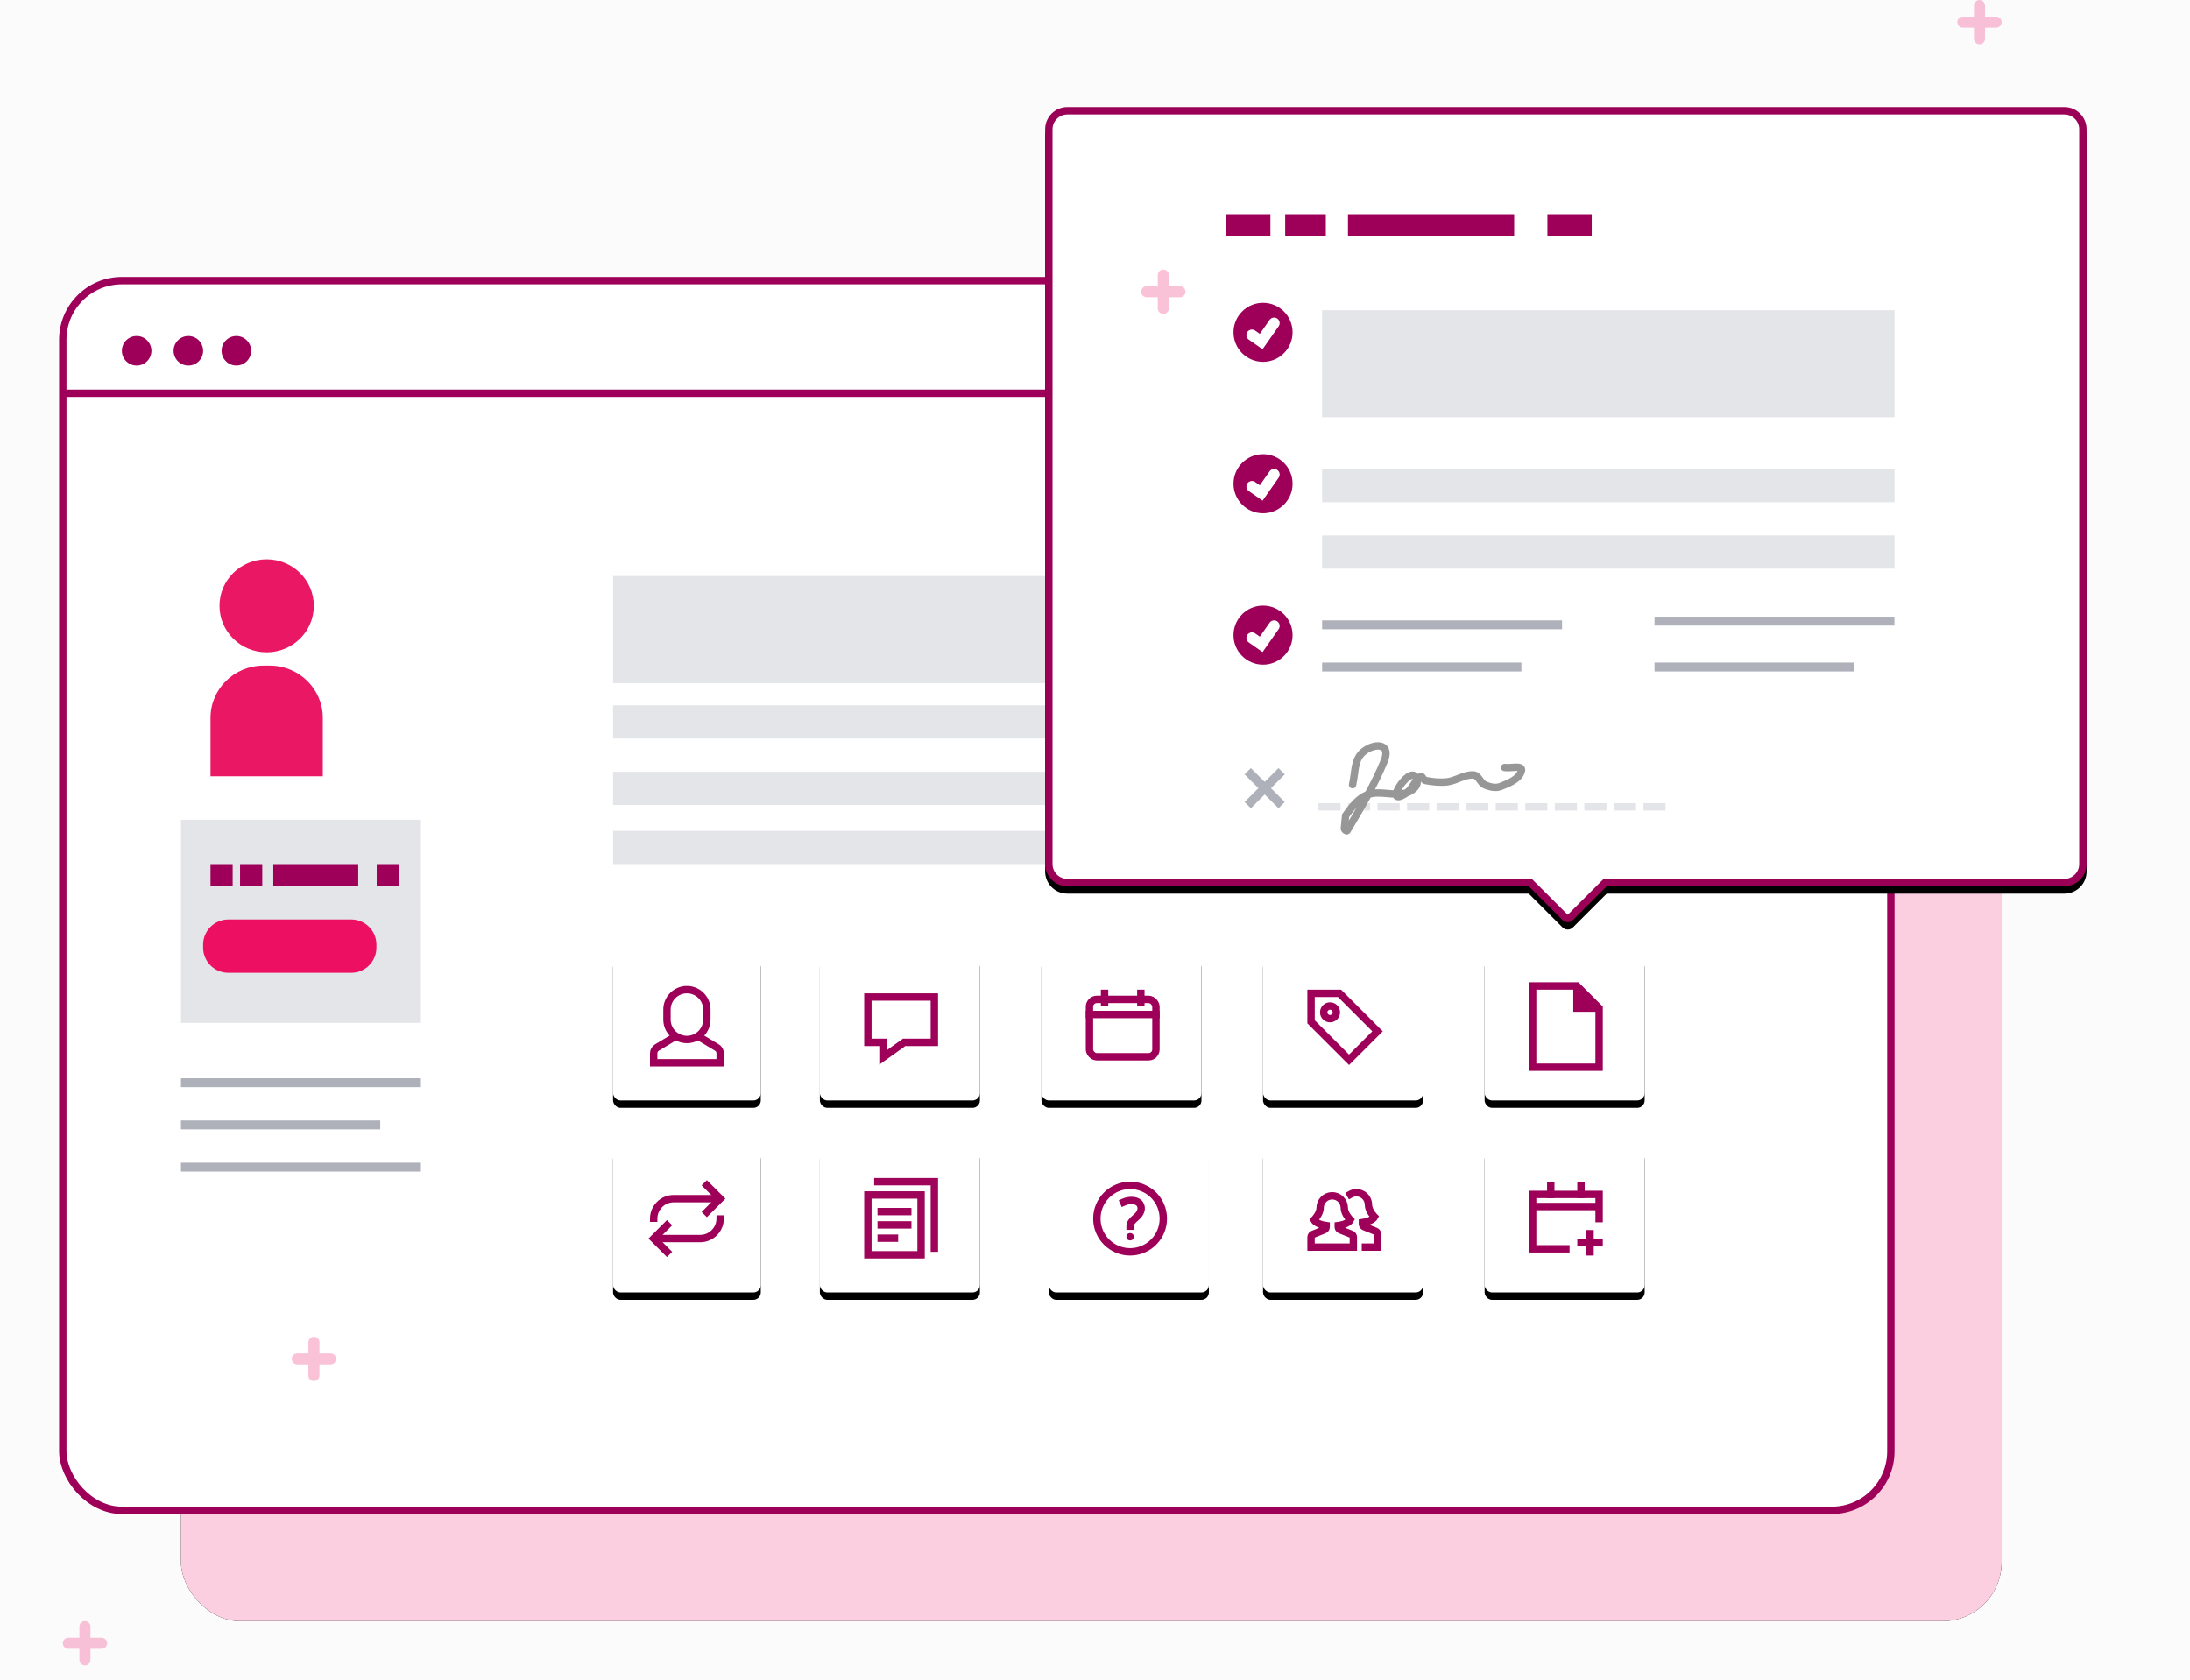 <?xml version="1.0" encoding="UTF-8"?>
<svg width="593px" height="455px" viewBox="0 0 593 455" version="1.1" xmlns="http://www.w3.org/2000/svg" xmlns:xlink="http://www.w3.org/1999/xlink">
    <!-- Generator: Sketch 60.1 (88133) - https://sketch.com -->
    <title>tu-landing-little</title>
    <desc>Created with Sketch.</desc>
    <defs>
        <rect id="path-1" x="32" y="30" width="493" height="333" rx="16"></rect>
        <filter x="-4.9%" y="-7.2%" width="109.7%" height="114.4%" filterUnits="objectBoundingBox" id="filter-2">
            <feOffset dx="0" dy="0" in="SourceAlpha" result="shadowOffsetOuter1"></feOffset>
            <feGaussianBlur stdDeviation="8" in="shadowOffsetOuter1" result="shadowBlurOuter1"></feGaussianBlur>
            <feColorMatrix values="0 0 0 0 0   0 0 0 0 0   0 0 0 0 0  0 0 0 0.08 0" type="matrix" in="shadowBlurOuter1"></feColorMatrix>
        </filter>
        <rect id="path-3" x="0" y="0" width="495" height="333" rx="16"></rect>
        <filter x="-5.1%" y="-7.5%" width="110.1%" height="115.0%" filterUnits="objectBoundingBox" id="filter-4">
            <feMorphology radius="1" operator="dilate" in="SourceAlpha" result="shadowSpreadOuter1"></feMorphology>
            <feOffset dx="0" dy="0" in="shadowSpreadOuter1" result="shadowOffsetOuter1"></feOffset>
            <feGaussianBlur stdDeviation="8" in="shadowOffsetOuter1" result="shadowBlurOuter1"></feGaussianBlur>
            <feComposite in="shadowBlurOuter1" in2="SourceAlpha" operator="out" result="shadowBlurOuter1"></feComposite>
            <feColorMatrix values="0 0 0 0 0   0 0 0 0 0   0 0 0 0 0  0 0 0 0.08 0" type="matrix" in="shadowBlurOuter1"></feColorMatrix>
        </filter>
        <path d="M542,29 C545.314,29 548,31.686 548,35 L548,234 C548,237.314 545.314,240 542,240 L418.056,240 L408.914,249.142 C408.133,249.923 406.867,249.923 406.086,249.142 L396.943,240 L272,240 C268.686,240 266,237.314 266,234 L266,35 C266,31.686 268.686,29 272,29 L542,29 Z" id="path-5"></path>
        <filter x="-2.5%" y="-2.3%" width="105.0%" height="106.3%" filterUnits="objectBoundingBox" id="filter-6">
            <feOffset dx="0" dy="2" in="SourceAlpha" result="shadowOffsetOuter1"></feOffset>
            <feGaussianBlur stdDeviation="2" in="shadowOffsetOuter1" result="shadowBlurOuter1"></feGaussianBlur>
            <feComposite in="shadowBlurOuter1" in2="SourceAlpha" operator="out" result="shadowBlurOuter1"></feComposite>
            <feColorMatrix values="0 0 0 0 0.153   0 0 0 0 0.188   0 0 0 0 0.263  0 0 0 0.22 0" type="matrix" in="shadowBlurOuter1"></feColorMatrix>
        </filter>
        <rect id="path-7" x="0" y="0" width="40" height="40" rx="2"></rect>
        <filter x="-17.5%" y="-12.5%" width="135.0%" height="135.0%" filterUnits="objectBoundingBox" id="filter-8">
            <feOffset dx="0" dy="2" in="SourceAlpha" result="shadowOffsetOuter1"></feOffset>
            <feGaussianBlur stdDeviation="2" in="shadowOffsetOuter1" result="shadowBlurOuter1"></feGaussianBlur>
            <feColorMatrix values="0 0 0 0 0.153   0 0 0 0 0.188   0 0 0 0 0.263  0 0 0 0.22 0" type="matrix" in="shadowBlurOuter1"></feColorMatrix>
        </filter>
        <rect id="path-9" x="2.13162821e-14" y="0" width="43.333" height="40" rx="2"></rect>
        <filter x="-16.2%" y="-12.5%" width="132.3%" height="135.0%" filterUnits="objectBoundingBox" id="filter-10">
            <feOffset dx="0" dy="2" in="SourceAlpha" result="shadowOffsetOuter1"></feOffset>
            <feGaussianBlur stdDeviation="2" in="shadowOffsetOuter1" result="shadowBlurOuter1"></feGaussianBlur>
            <feColorMatrix values="0 0 0 0 0.153   0 0 0 0 0.188   0 0 0 0 0.263  0 0 0 0.22 0" type="matrix" in="shadowBlurOuter1"></feColorMatrix>
        </filter>
        <rect id="path-11" x="2.13162821e-14" y="0" width="43.333" height="40" rx="2"></rect>
        <filter x="-16.2%" y="-12.5%" width="132.3%" height="135.0%" filterUnits="objectBoundingBox" id="filter-12">
            <feOffset dx="0" dy="2" in="SourceAlpha" result="shadowOffsetOuter1"></feOffset>
            <feGaussianBlur stdDeviation="2" in="shadowOffsetOuter1" result="shadowBlurOuter1"></feGaussianBlur>
            <feColorMatrix values="0 0 0 0 0.153   0 0 0 0 0.188   0 0 0 0 0.263  0 0 0 0.22 0" type="matrix" in="shadowBlurOuter1"></feColorMatrix>
        </filter>
        <rect id="path-13" x="2.48689958e-14" y="0" width="43.333" height="40" rx="2"></rect>
        <filter x="-16.2%" y="-12.5%" width="132.3%" height="135.0%" filterUnits="objectBoundingBox" id="filter-14">
            <feOffset dx="0" dy="2" in="SourceAlpha" result="shadowOffsetOuter1"></feOffset>
            <feGaussianBlur stdDeviation="2" in="shadowOffsetOuter1" result="shadowBlurOuter1"></feGaussianBlur>
            <feColorMatrix values="0 0 0 0 0.153   0 0 0 0 0.188   0 0 0 0 0.263  0 0 0 0.22 0" type="matrix" in="shadowBlurOuter1"></feColorMatrix>
        </filter>
        <rect id="path-15" x="0" y="0" width="40" height="40" rx="2"></rect>
        <filter x="-17.5%" y="-12.5%" width="135.0%" height="135.0%" filterUnits="objectBoundingBox" id="filter-16">
            <feOffset dx="0" dy="2" in="SourceAlpha" result="shadowOffsetOuter1"></feOffset>
            <feGaussianBlur stdDeviation="2" in="shadowOffsetOuter1" result="shadowBlurOuter1"></feGaussianBlur>
            <feColorMatrix values="0 0 0 0 0.153   0 0 0 0 0.188   0 0 0 0 0.263  0 0 0 0.22 0" type="matrix" in="shadowBlurOuter1"></feColorMatrix>
        </filter>
        <rect id="path-17" x="2.48689958e-14" y="0" width="43.333" height="40" rx="2"></rect>
        <filter x="-16.2%" y="-12.5%" width="132.3%" height="135.0%" filterUnits="objectBoundingBox" id="filter-18">
            <feOffset dx="0" dy="2" in="SourceAlpha" result="shadowOffsetOuter1"></feOffset>
            <feGaussianBlur stdDeviation="2" in="shadowOffsetOuter1" result="shadowBlurOuter1"></feGaussianBlur>
            <feColorMatrix values="0 0 0 0 0.153   0 0 0 0 0.188   0 0 0 0 0.263  0 0 0 0.22 0" type="matrix" in="shadowBlurOuter1"></feColorMatrix>
        </filter>
        <rect id="path-19" x="-1.77635684e-14" y="0" width="43.333" height="40" rx="2"></rect>
        <filter x="-16.2%" y="-12.5%" width="132.3%" height="135.0%" filterUnits="objectBoundingBox" id="filter-20">
            <feOffset dx="0" dy="2" in="SourceAlpha" result="shadowOffsetOuter1"></feOffset>
            <feGaussianBlur stdDeviation="2" in="shadowOffsetOuter1" result="shadowBlurOuter1"></feGaussianBlur>
            <feColorMatrix values="0 0 0 0 0.153   0 0 0 0 0.188   0 0 0 0 0.263  0 0 0 0.22 0" type="matrix" in="shadowBlurOuter1"></feColorMatrix>
        </filter>
        <rect id="path-21" x="-1.77635684e-14" y="0" width="43.333" height="40" rx="2"></rect>
        <filter x="-16.2%" y="-12.5%" width="132.3%" height="135.0%" filterUnits="objectBoundingBox" id="filter-22">
            <feOffset dx="0" dy="2" in="SourceAlpha" result="shadowOffsetOuter1"></feOffset>
            <feGaussianBlur stdDeviation="2" in="shadowOffsetOuter1" result="shadowBlurOuter1"></feGaussianBlur>
            <feColorMatrix values="0 0 0 0 0.153   0 0 0 0 0.188   0 0 0 0 0.263  0 0 0 0.22 0" type="matrix" in="shadowBlurOuter1"></feColorMatrix>
        </filter>
        <rect id="path-23" x="-3.55271368e-14" y="0" width="43.333" height="40" rx="2"></rect>
        <filter x="-16.2%" y="-12.5%" width="132.3%" height="135.0%" filterUnits="objectBoundingBox" id="filter-24">
            <feOffset dx="0" dy="2" in="SourceAlpha" result="shadowOffsetOuter1"></feOffset>
            <feGaussianBlur stdDeviation="2" in="shadowOffsetOuter1" result="shadowBlurOuter1"></feGaussianBlur>
            <feColorMatrix values="0 0 0 0 0.153   0 0 0 0 0.188   0 0 0 0 0.263  0 0 0 0.22 0" type="matrix" in="shadowBlurOuter1"></feColorMatrix>
        </filter>
        <rect id="path-25" x="-3.55271368e-14" y="0" width="43.333" height="40" rx="2"></rect>
        <filter x="-16.2%" y="-12.5%" width="132.3%" height="135.0%" filterUnits="objectBoundingBox" id="filter-26">
            <feOffset dx="0" dy="2" in="SourceAlpha" result="shadowOffsetOuter1"></feOffset>
            <feGaussianBlur stdDeviation="2" in="shadowOffsetOuter1" result="shadowBlurOuter1"></feGaussianBlur>
            <feColorMatrix values="0 0 0 0 0.153   0 0 0 0 0.188   0 0 0 0 0.263  0 0 0 0.22 0" type="matrix" in="shadowBlurOuter1"></feColorMatrix>
        </filter>
    </defs>
    <g id="Landing-Page:-Reports" stroke="none" stroke-width="1" fill="none" fill-rule="evenodd">
        <g id="tu-landing-reports" transform="translate(-84, -3686)">
            <rect id="Rectangle-Copy-9" fill="#FBFBFC" x="0" y="3578" width="1440" height="665"></rect>
            <g id="tu-landing-little" transform="translate(101, 3686)">
                <g id="Group-3" transform="translate(0, 76)">
                    <g id="Rectangle-Copy-5">
                        <use fill="black" fill-opacity="1" filter="url(#filter-2)" xlink:href="#path-1"></use>
                        <use fill="#FBCFE0" fill-rule="evenodd" xlink:href="#path-1"></use>
                    </g>
                    <g id="Rectangle-Copy-5">
                        <use fill="black" fill-opacity="1" filter="url(#filter-4)" xlink:href="#path-3"></use>
                        <use stroke="#9E0059" stroke-width="2" fill="#FFFFFF" fill-rule="evenodd" xlink:href="#path-3"></use>
                    </g>
                    <circle id="Oval" fill="#9E0059" cx="20" cy="19" r="4"></circle>
                    <circle id="Oval-Copy-2" fill="#9E0059" cx="34" cy="19" r="4"></circle>
                    <circle id="Oval-Copy-3" fill="#9E0059" cx="47" cy="19" r="4"></circle>
                    <line x1="0.55" y1="30.5" x2="494.45" y2="30.5" id="Line" stroke="#9E0059" stroke-width="2" stroke-linecap="square"></line>
                </g>
                <g id="InsideLittle">
                    <polygon id="Fill-16-Copy-18" fill="#E4E5E8" points="149 185 429 185 429 156 149 156"></polygon>
                    <polygon id="Fill-16-Copy-19" fill="#E4E5E8" points="149 200 429 200 429 191 149 191"></polygon>
                    <polygon id="Fill-16-Copy-20" fill="#E4E5E8" points="149 218 429 218 429 209 149 209"></polygon>
                    <polygon id="Fill-16-Copy-21" fill="#E4E5E8" points="149 234 429 234 429 225 149 225"></polygon>
                    <g id="Combined-Shape">
                        <use fill="black" fill-opacity="1" filter="url(#filter-6)" xlink:href="#path-5"></use>
                        <path stroke="#9A0055" stroke-width="2" d="M542,30 L272,30 C269.239,30 267,32.239 267,35 L267,234 C267,236.761 269.239,239 272,239 L397.357,239 L406.793,248.435 C407.183,248.826 407.817,248.826 408.207,248.435 L417.642,239 L542,239 C544.761,239 547,236.761 547,234 L547,35 C547,32.239 544.761,30 542,30 Z" stroke-linejoin="square" fill="#FFFFFF" fill-rule="evenodd"></path>
                    </g>
                    <g id="Group-23" transform="translate(149, 258)">
                        <g id="Rectangle-Copy-15">
                            <use fill="black" fill-opacity="1" filter="url(#filter-8)" xlink:href="#path-7"></use>
                            <use fill="#FFFFFF" fill-rule="evenodd" xlink:href="#path-7"></use>
                        </g>
                        <g id="single-05" transform="translate(11, 10)" stroke="#9E0059" stroke-width="2">
                            <path d="M6.009,12.597 L0.874,15.676 C0.332,16.001 0,16.587 0,17.219 L0,19.8 L18,19.8 L18,17.219 C18,16.586 17.668,16 17.126,15.675 L11.991,12.596" id="Path"></path>
                            <path d="M9,13.5 L9,13.5 C6.017,13.5 3.6,11.083 3.6,8.1 L3.6,5.4 C3.6,2.417 6.017,0 9,0 L9,0 C11.983,0 14.4,2.417 14.4,5.4 L14.4,8.1 C14.4,11.083 11.983,13.5 9,13.5 Z" id="Path" stroke-linecap="square"></path>
                        </g>
                    </g>
                    <g id="Group-7" transform="translate(325, 258)">
                        <g id="Rectangle-Copy-24">
                            <use fill="black" fill-opacity="1" filter="url(#filter-10)" xlink:href="#path-9"></use>
                            <use fill="#FFFFFF" fill-rule="evenodd" xlink:href="#path-9"></use>
                        </g>
                        <g id="tag" transform="translate(13, 11)" stroke="#9E0059" stroke-linecap="square" stroke-width="2">
                            <polygon id="Path" points="10.286 18 18 10.286 7.714 0 0 0 0 7.714"></polygon>
                            <circle id="Oval" cx="5.143" cy="5.143" r="1.714"></circle>
                        </g>
                    </g>
                    <g id="Group-5" transform="translate(325, 310)">
                        <g id="Rectangle-Copy-28">
                            <use fill="black" fill-opacity="1" filter="url(#filter-12)" xlink:href="#path-11"></use>
                            <use fill="#FFFFFF" fill-rule="evenodd" xlink:href="#path-11"></use>
                        </g>
                        <g id="users-ww" transform="translate(13, 13)" stroke="#9E0059" stroke-linecap="square" stroke-width="2">
                            <path d="M10.94,11.249 L7.878,10.022 C7.568,9.898 7.365,9.598 7.364,9.264 L7.364,8.895 C10.039,8.538 10.636,7.364 10.636,7.364 C10.636,7.364 9,5.727 9,4.091 C9,2.283 7.535,0.818 5.727,0.818 C3.92,0.818 2.455,2.283 2.455,4.091 C2.455,5.727 0.818,7.364 0.818,7.364 C0.818,7.364 1.415,8.538 4.091,8.895 L4.091,9.264 C4.091,9.599 3.887,9.899 3.576,10.024 L0.515,11.251 C0.205,11.375 0.001,11.675 0,12.008 L0,14.727 L11.455,14.727 L11.455,12.008 C11.454,11.674 11.251,11.373 10.94,11.249 Z" id="Path"></path>
                            <path d="M14.727,14.727 L18,14.727 L18,11.19 C18,10.856 17.796,10.555 17.485,10.431 L14.424,9.204 C14.114,9.08 13.91,8.78 13.909,8.446 L13.909,8.077 C16.585,7.72 17.182,6.545 17.182,6.545 C17.182,6.545 15.545,4.909 15.545,3.273 C15.546,2.103 14.922,1.023 13.909,0.438 C12.897,-0.147 11.649,-0.147 10.636,0.438" id="Path"></path>
                        </g>
                    </g>
                    <g id="Group-18" transform="translate(205, 258)">
                        <g id="Rectangle-Copy-16">
                            <use fill="black" fill-opacity="1" filter="url(#filter-14)" xlink:href="#path-13"></use>
                            <use fill="#FFFFFF" fill-rule="evenodd" xlink:href="#path-13"></use>
                        </g>
                        <g id="a-chat" transform="translate(13, 12)" stroke="#9E0059" stroke-linecap="square" stroke-width="2">
                            <polygon id="Path" points="0 0 18 0 18 12.273 9.818 12.273 4.091 16.364 4.091 12.273 0 12.273"></polygon>
                        </g>
                    </g>
                    <g id="Group-10" transform="translate(149, 310)">
                        <g id="Rectangle-Copy-25">
                            <use fill="black" fill-opacity="1" filter="url(#filter-16)" xlink:href="#path-15"></use>
                            <use fill="#FFFFFF" fill-rule="evenodd" xlink:href="#path-15"></use>
                        </g>
                        <g id="loop-83" transform="translate(11, 11)" stroke="#9E0059" stroke-width="2">
                            <path d="M18,3.6 L5.4,3.6 C2.43,3.6 0,6.03 0,9 L0,9.9" id="Path"></path>
                            <path d="M0,14.4 L12.6,14.4 C15.57,14.4 18,11.97 18,9 L18,8.1" id="Path"></path>
                            <polyline id="Path" stroke-linecap="square" points="14.4 7.2 18 3.6 14.4 0"></polyline>
                            <polyline id="Path" stroke-linecap="square" points="3.6 10.8 0 14.4 3.6 18"></polyline>
                        </g>
                    </g>
                    <g id="Group-6" transform="translate(385, 310)">
                        <g id="Rectangle-Copy-29">
                            <use fill="black" fill-opacity="1" filter="url(#filter-18)" xlink:href="#path-17"></use>
                            <use fill="#FFFFFF" fill-rule="evenodd" xlink:href="#path-17"></use>
                        </g>
                        <g id="event-create" transform="translate(13, 11)" stroke="#9E0059" stroke-width="2">
                            <line x1="15.545" y1="13.091" x2="15.545" y2="18" id="Path" stroke-linecap="square"></line>
                            <line x1="13.091" y1="15.545" x2="18" y2="15.545" id="Path" stroke-linecap="square"></line>
                            <polyline id="Path" stroke-linecap="square" points="9 17.182 0 17.182 0 2.455 18 2.455 18 9"></polyline>
                            <line x1="4.909" y1="0" x2="4.909" y2="2.455" id="Path" stroke-linecap="square"></line>
                            <line x1="13.091" y1="0" x2="13.091" y2="2.455" id="Path" stroke-linecap="square"></line>
                            <line x1="0" y1="5.727" x2="18" y2="5.727" id="Path"></line>
                        </g>
                    </g>
                    <g id="Group-17" transform="translate(265, 258)">
                        <g id="Rectangle-Copy-17">
                            <use fill="black" fill-opacity="1" filter="url(#filter-20)" xlink:href="#path-19"></use>
                            <use fill="#FFFFFF" fill-rule="evenodd" xlink:href="#path-19"></use>
                        </g>
                        <g id="calendar-2" transform="translate(13, 11)" stroke="#9E0059" stroke-linecap="square" stroke-width="2">
                            <line x1="0" y1="5.727" x2="18" y2="5.727" id="Path"></line>
                            <rect id="Rectangle" x="0" y="1.636" width="18" height="15.545" rx="2"></rect>
                            <line x1="4.091" y1="0" x2="4.091" y2="2.455" id="Path"></line>
                            <line x1="13.909" y1="0" x2="13.909" y2="2.455" id="Path"></line>
                        </g>
                    </g>
                    <g id="Group-12" transform="translate(205, 310)">
                        <g id="Rectangle-Copy-26">
                            <use fill="black" fill-opacity="1" filter="url(#filter-22)" xlink:href="#path-21"></use>
                            <use fill="#FFFFFF" fill-rule="evenodd" xlink:href="#path-21"></use>
                        </g>
                        <g id="single-copy-04" transform="translate(13, 10)" stroke="#9F045B" stroke-linecap="square" stroke-width="2">
                            <rect id="Rectangle" x="0" y="3.6" width="14.4" height="16.2"></rect>
                            <polyline id="Path" points="2.7 0 18 0 18 18"></polyline>
                            <line x1="3.6" y1="8.1" x2="10.8" y2="8.1" id="Path"></line>
                            <line x1="3.6" y1="11.7" x2="10.8" y2="11.7" id="Path"></line>
                            <line x1="3.6" y1="15.3" x2="7.2" y2="15.3" id="Path"></line>
                        </g>
                    </g>
                    <g id="Group-15" transform="translate(385, 258)">
                        <g id="Rectangle-Copy-23">
                            <use fill="black" fill-opacity="1" filter="url(#filter-24)" xlink:href="#path-23"></use>
                            <use fill="#FFFFFF" fill-rule="evenodd" xlink:href="#path-23"></use>
                        </g>
                        <g id="single-folded" transform="translate(13, 9)">
                            <polygon id="Path" fill="#9E0059" fill-rule="nonzero" points="12 0 12 6 18 6"></polygon>
                            <polyline id="Path" stroke="#9E0059" stroke-width="2" points="12 0 12 6 18 6"></polyline>
                            <polygon id="Path" stroke="#9E0059" stroke-width="2" stroke-linecap="square" points="12 0 0 0 0 22 18 22 18 6"></polygon>
                        </g>
                    </g>
                    <polygon id="Fill-16-Copy-17" fill="#E4E5E8" points="32 277 96.97 277 96.97 222 32 222"></polygon>
                    <g id="Group-14" transform="translate(267, 310)">
                        <g id="Rectangle-Copy-27">
                            <use fill="black" fill-opacity="1" filter="url(#filter-26)" xlink:href="#path-25"></use>
                            <use fill="#FFFFFF" fill-rule="evenodd" xlink:href="#path-25"></use>
                        </g>
                        <g id="c-question" transform="translate(13, 11)">
                            <circle id="Oval" stroke="#9E0059" stroke-width="2" stroke-linecap="square" cx="9" cy="9" r="9"></circle>
                            <circle id="Oval" fill="#9E0059" fill-rule="nonzero" cx="9" cy="13.909" r="1"></circle>
                            <path d="M7.243,4.549 C8.863,3.833 10.96,3.918 11.675,5.077 C12.391,6.235 11.897,7.583 10.67,8.623 C9.443,9.663 9,10.227 9,11.045" id="Path" stroke="#9E0059" stroke-width="2" stroke-linecap="square"></path>
                        </g>
                    </g>
                    <g id="Group-8" transform="translate(40, 151)" fill="#EA1864">
                        <path d="M27.975,13.058 C27.975,20.013 22.258,25.65 15.203,25.65 C8.15,25.65 2.432,20.013 2.432,13.058 C2.432,6.102 8.15,0.466 15.203,0.466 C22.258,0.466 27.975,6.102 27.975,13.058" id="Fill-4"></path>
                        <path d="M30.407,59.23 L0.001,59.23 L0.001,43.399 C0.001,35.583 6.425,29.248 14.353,29.248 L16.055,29.248 C23.982,29.248 30.407,35.583 30.407,43.399 L30.407,59.23 Z" id="Fill-6"></path>
                    </g>
                    <polygon id="Fill-9" fill="#9E0059" points="40 240 46 240 46 234 40 234"></polygon>
                    <polygon id="Fill-9-Copy" fill="#9E0059" points="315 64 327 64 327 58 315 58"></polygon>
                    <polygon id="Fill-10" fill="#9E0059" points="57 240 80 240 80 234 57 234"></polygon>
                    <polygon id="Fill-10-Copy" fill="#9E0059" points="348 64 393 64 393 58 348 58"></polygon>
                    <polygon id="Fill-13" fill="#AEB1B9" points="32 294.406 96.97 294.406 96.97 292 32 292"></polygon>
                    <polygon id="Fill-13-Copy-3" fill="#AEB1B9" points="341 170.406 405.97 170.406 405.97 168 341 168"></polygon>
                    <polygon id="Fill-15" fill="#AEB1B9" points="32 305.834 85.959 305.834 85.959 303.429 32 303.429"></polygon>
                    <polygon id="Fill-15-Copy-3" fill="#AEB1B9" points="341 181.834 394.959 181.834 394.959 179.429 341 179.429"></polygon>
                    <polygon id="Fill-15-Copy-4" fill="#AEB1B9" points="431 181.834 484.959 181.834 484.959 179.429 431 179.429"></polygon>
                    <polygon id="Fill-16" fill="#AEB1B9" points="32 317.264 96.97 317.264 96.97 314.857 32 314.857"></polygon>
                    <polygon id="Fill-16-Copy-25" fill="#AEB1B9" points="431 169.406 495.97 169.406 495.97 167 431 167"></polygon>
                    <path d="M329.192,208 L330.894,209.702 L327.148,213.447 L330.894,217.192 L329.192,218.894 L325.447,215.148 L321.702,218.894 L320,217.192 L323.746,213.447 L320,209.702 L321.702,208 L325.447,211.746 L329.192,208 Z" id="Combined-Shape" fill="#AEB1B9"></path>
                    <polygon id="Fill-17" fill="#9E0059" points="48 240.015 54.016 240.015 54.016 234 48 234"></polygon>
                    <polygon id="Fill-17-Copy-20" fill="#9E0059" points="331 64.015 342 64.015 342 58 331 58"></polygon>
                    <polygon id="Fill-19" fill="#9E0059" points="85 240.015 91.016 240.015 91.016 234 85 234"></polygon>
                    <polygon id="Fill-19-Copy-8" fill="#9E0059" points="402 64.015 414 64.015 414 58 402 58"></polygon>
                    <path d="M298,73 C298.828,73 299.5,73.672 299.5,74.5 L299.5,77.5 L302.5,77.5 C303.328,77.5 304,78.172 304,79 C304,79.828 303.328,80.5 302.5,80.5 L299.5,80.5 L299.5,83.5 C299.5,84.328 298.828,85 298,85 C297.172,85 296.5,84.328 296.5,83.5 L296.5,80.5 L293.5,80.5 C292.672,80.5 292,79.828 292,79 C292,78.172 292.672,77.5 293.5,77.5 L296.5,77.5 L296.5,74.5 C296.5,73.672 297.172,73 298,73 Z" id="Combined-Shape-Copy-10" fill="#F687B1" opacity="0.5"></path>
                    <path d="M519,0 C519.828,-1.52179594e-16 520.5,0.672 520.5,1.5 L520.5,4.5 L523.5,4.5 C524.328,4.5 525,5.172 525,6 C525,6.828 524.328,7.5 523.5,7.5 L520.5,7.5 L520.5,10.5 C520.5,11.328 519.828,12 519,12 C518.172,12 517.5,11.328 517.5,10.5 L517.5,7.5 L514.5,7.5 C513.672,7.5 513,6.828 513,6 C513,5.172 513.672,4.5 514.5,4.5 L517.5,4.5 L517.5,1.5 C517.5,0.672 518.172,1.52179594e-16 519,0 Z" id="Combined-Shape-Copy-12" fill="#F687B1" opacity="0.5"></path>
                    <path d="M6,439 C6.828,439 7.5,439.672 7.5,440.5 L7.5,443.5 L10.5,443.5 C11.328,443.5 12,444.172 12,445 C12,445.828 11.328,446.5 10.5,446.5 L7.5,446.5 L7.5,449.5 C7.5,450.328 6.828,451 6,451 C5.172,451 4.5,450.328 4.5,449.5 L4.5,446.5 L1.5,446.5 C0.672,446.5 1.01453063e-16,445.828 0,445 C-1.01453063e-16,444.172 0.672,443.5 1.5,443.5 L4.5,443.5 L4.5,440.5 C4.5,439.672 5.172,439 6,439 Z" id="Combined-Shape-Copy-11" fill="#F687B1" opacity="0.5"></path>
                    <path d="M68,362 C68.828,362 69.5,362.672 69.5,363.5 L69.5,366.5 L72.5,366.5 C73.328,366.5 74,367.172 74,368 C74,368.828 73.328,369.5 72.5,369.5 L69.5,369.5 L69.5,372.5 C69.5,373.328 68.828,374 68,374 C67.172,374 66.5,373.328 66.5,372.5 L66.5,369.5 L63.5,369.5 C62.672,369.5 62,368.828 62,368 C62,367.172 62.672,366.5 63.5,366.5 L66.5,366.5 L66.5,363.5 C66.5,362.672 67.172,362 68,362 Z" id="Combined-Shape-Copy-13" fill="#F687B1" opacity="0.5"></path>
                    <path d="M78.109,263.436 L44.814,263.436 C41.051,263.436 38,260.384 38,256.622 L38,255.814 C38,252.05 41.051,249 44.814,249 L78.109,249 C81.872,249 84.923,252.05 84.923,255.814 L84.923,256.622 C84.923,260.384 81.872,263.436 78.109,263.436" id="Fill-11" fill="#ED1062"></path>
                    <g id="check" transform="translate(317, 164)">
                        <circle id="Oval-5" fill="#9E0059" cx="8" cy="8" r="8"></circle>
                        <polyline id="Path-8" stroke="#FFFFFF" stroke-width="3" stroke-linecap="round" points="5 8.75 7.5 10.5 11 5.5"></polyline>
                    </g>
                    <g id="check-copy-5" transform="translate(317, 123)">
                        <circle id="Oval-5" fill="#9E0059" cx="8" cy="8" r="8"></circle>
                        <polyline id="Path-8" stroke="#FFFFFF" stroke-width="3" stroke-linecap="round" points="5 8.75 7.5 10.5 11 5.5"></polyline>
                    </g>
                    <g id="check-copy-6" transform="translate(317, 82)">
                        <circle id="Oval-5" fill="#9E0059" cx="8" cy="8" r="8"></circle>
                        <polyline id="Path-8" stroke="#FFFFFF" stroke-width="3" stroke-linecap="round" points="5 8.75 7.5 10.5 11 5.5"></polyline>
                    </g>
                    <polygon id="Fill-16-Copy-22" fill="#E4E5E8" points="341 113 496 113 496 84 341 84"></polygon>
                    <polygon id="Fill-16-Copy-23" fill="#E4E5E8" points="341 136 496 136 496 127 341 127"></polygon>
                    <polygon id="Fill-16-Copy-24" fill="#E4E5E8" points="341 154 496 154 496 145 341 145"></polygon>
                    <line x1="341" y1="218.5" x2="433" y2="218.5" id="Line-3" stroke="#E4E5E8" stroke-width="2" stroke-linecap="square" stroke-dasharray="4,4"></line>
                    <path d="M349.251,212.507 C350.186,208.232 349.487,204.628 353.711,202.6 C356.223,201.394 359.602,201.728 357.767,206.204 C355.081,212.751 351.405,218.854 347.787,224.93 C347.612,225.224 346.835,224.516 347.032,224.235 L347.355,220.884 C348.935,218.623 350.776,216.161 353.35,215.193 C356.553,213.989 360.293,215.655 363.6,214.778 C365.019,214.401 366.907,213.112 366.716,211.648 C365.86,205.103 356.555,219.583 363.828,214.741 C365.449,213.661 366.042,211.399 367.664,210.322 C368.117,210.021 368.393,211.251 368.926,211.355 C370.87,211.735 372.888,211.951 374.856,211.728 C377.308,211.449 379.564,209.664 382.023,209.866 C383.381,209.977 383.847,212.034 385.101,212.569 C386.405,213.126 388.013,213.509 389.33,212.986 C391.534,212.109 394.488,210.974 394.979,208.642 C395.299,207.123 391.936,208.106 390.414,207.838" id="Path-3" stroke="#979797" stroke-width="2" stroke-linecap="round"></path>
                </g>
            </g>
        </g>
    </g>
</svg>